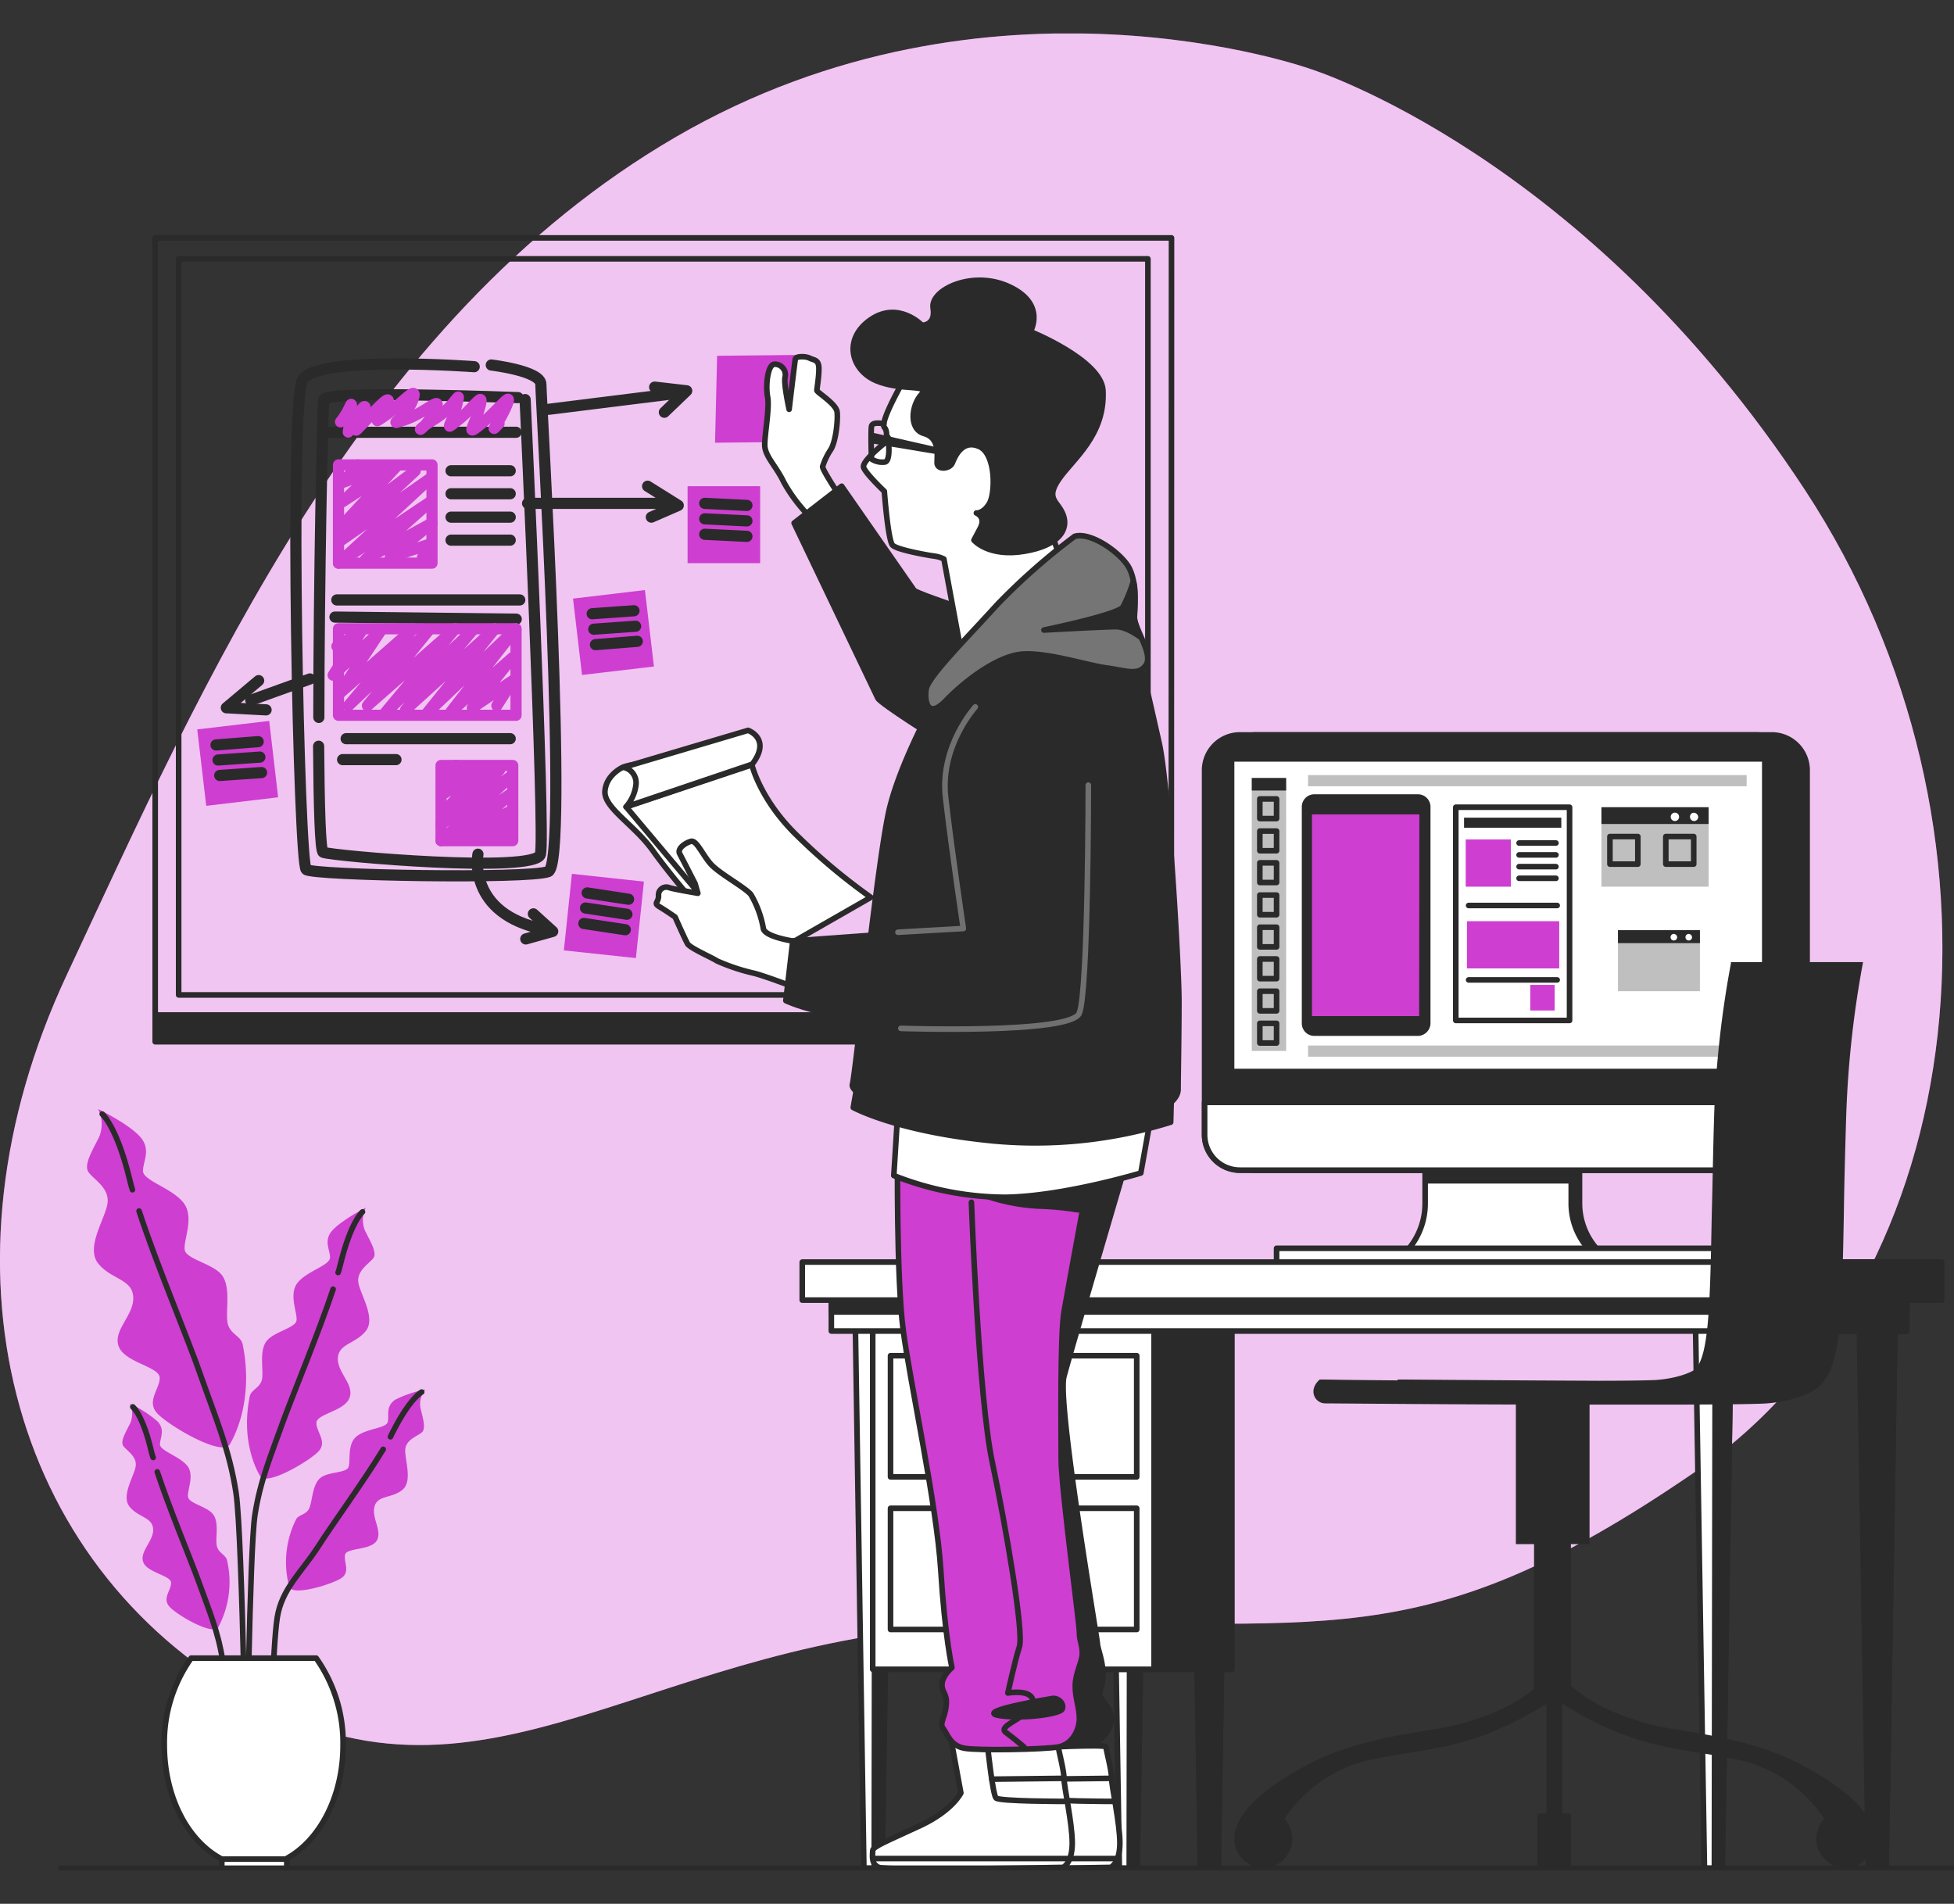 <svg id="Capa_1" data-name="Capa 1" xmlns="http://www.w3.org/2000/svg" xmlns:xlink="http://www.w3.org/1999/xlink" viewBox="0 0 350 341"><rect x="0" y="0" width="350" height="341" fill="#333333" stroke="none"/><defs><style>.cls-1,.cls-14,.cls-5,.cls-7,.cls-8{fill:none;}.cls-2{clip-path:url(#clip-path);}.cls-13,.cls-3{fill:#ce3ed0;}.cls-11,.cls-4,.cls-6{fill:#fff;}.cls-4{opacity:0.7;isolation:isolate;}.cls-13,.cls-15,.cls-5,.cls-6,.cls-7,.cls-9{stroke:#2a2a2a;}.cls-13,.cls-14,.cls-15,.cls-5,.cls-6,.cls-7,.cls-8,.cls-9{stroke-linecap:round;stroke-linejoin:round;}.cls-7,.cls-8{stroke-width:2px;}.cls-8{stroke:#ce3ed0;}.cls-10,.cls-9{fill:#2a2a2a;}.cls-12{fill:#bfbfbf;}.cls-14{stroke:#707070;}.cls-15{fill:#757575;}</style><clipPath id="clip-path"><rect class="cls-1" y="6" width="350" height="329"/></clipPath></defs><g class="cls-2"><path class="cls-3" d="M234.74,12.36S177.37-8.23,121,24.57,36.32,122.51,11.93,174.69,1.56,279.89,44.55,304.15,116.74,292.7,177.08,291s76.49,7,126.59-27.4,59.08-115.68,19.65-175.81S234.74,12.36,234.74,12.36Z"/><path class="cls-4" d="M234.74,12.36S177.37-8.23,121,24.57,36.32,122.51,11.93,174.69,1.56,279.89,44.55,304.15,116.74,292.7,177.08,291s76.49,7,126.59-27.4,59.08-115.68,19.65-175.81S234.74,12.36,234.74,12.36Z"/><path class="cls-3" d="M17.57,198.65a6,6,0,0,1,.15,5.09c-1.26,2.47-2.75,4.95-1.86,6.22s3.71,2.77,3.41,5.47-4,7.93-1.7,10.85,6.15,2.77,6.3,6.07-3.71,5.91-2.6,8.83,7.34,3.6,7.34,5.62-2.44,4.19-.44,6.36,11.63,7.86,13,5.54,4.15-8.76,2.3-17.89c-.3-1.57-2.45-1.87-2.74-4.05s.59-6.06-.89-8.23-6.45-2.92-6.75-4.64,1.86-5.92-.29-8.54-7.19-3.89-7.19-5.62,1.55-3.89-.6-6.21S17.57,198.65,17.57,198.65Z"/><path class="cls-5" d="M24.91,216.92c3.18,9.74,8.82,23,11,29.35,2.74,7.79,5.19,13.41,6.37,21.12s1.93,59.75,1.93,59.75"/><path class="cls-5" d="M18.31,199.55s2.59,2.17,4.89,11.61c.15.6.3,1.27.52,1.94"/><path class="cls-3" d="M65.52,216.32a5,5,0,0,0-.14,4.12c1,2,2.22,4,1.48,4.94s-3,2.25-2.67,4.35,3.19,6.36,1.33,8.68-4.89,2.25-5,4.87,3,4.71,2.08,7.11-5.93,2.85-5.93,4.49,2,3.37.37,5.1-9.34,6.29-10.45,4.41-3.34-7-1.85-14.3c.22-1.2,2-1.5,2.22-3.22s-.52-4.86.74-6.59,5.19-2.39,5.41-3.74-1.48-4.72.22-6.81,5.79-3.07,5.79-4.5-1.26-3.07.51-4.94S65.52,216.32,65.52,216.32Z"/><path class="cls-5" d="M59.67,230.92c-2.6,7.79-7,18.35-8.9,23.51-2.22,6.22-4.15,10.71-5.11,16.93s-1.48,47.77-1.48,47.77"/><path class="cls-5" d="M64.93,217.07s-2.07,1.72-3.93,9.29c-.15.52-.22,1-.44,1.57"/><path class="cls-3" d="M23.28,251.44a4.3,4.3,0,0,1,.07,3.44c-.82,1.65-1.85,3.3-1.26,4.12s2.45,1.87,2.22,3.6-2.67,5.31-1.11,7.26,4.08,1.87,4.23,4-2.45,4-1.78,5.92,5,2.39,5,3.74-1.63,2.77-.29,4.27,7.78,5.24,8.74,3.67a17.22,17.22,0,0,0,1.56-12c-.22-1-1.63-1.28-1.85-2.7s.44-4-.6-5.46-4.3-1.95-4.52-3.15,1.26-4-.22-5.69-4.82-2.62-4.82-3.74,1-2.62-.44-4.12A20,20,0,0,0,23.28,251.44Z"/><path class="cls-5" d="M28.17,263.64c2.15,6.52,5.85,15.35,7.41,19.62,1.85,5.17,3.48,8.91,4.3,14.15s1.26,24.41,1.26,24.41"/><path class="cls-5" d="M23.79,252s1.78,1.42,3.27,7.79a10.69,10.69,0,0,0,.37,1.27"/><path class="cls-3" d="M76.2,248.89a4,4,0,0,0-.89,3.3c.44,1.8,1,3.67.29,4.34s-2.81,1.27-3,3,1.4,5.76-.52,7.33-4.45.9-5,3,1.48,4.42.37,6.14-5.34,1.2-5.64,2.47,1,3.07-.66,4.19-8.75,3.3-9.34,1.57a17.15,17.15,0,0,1,1.18-12c.45-1,1.93-.83,2.45-2.18s.52-4,1.85-5.24,4.67-.9,5.12-2-.3-4.12,1.48-5.54,5.26-1.42,5.56-2.55-.45-2.77,1.33-4A20.47,20.47,0,0,1,76.2,248.89Z"/><path class="cls-5" d="M68.64,259.6C65.08,265.44,59.45,273.15,57,277c-3,4.64-6.52,7.56-7.34,12.73s-1.26,24.41-1.26,24.41"/><path class="cls-5" d="M75.53,249.34s-2,1-5,6.82c-.22.37-.37.75-.59,1.19"/><path class="cls-6" d="M39.73,333H51.14c6-3.15,10.31-11.08,10.31-20.37A26.28,26.28,0,0,0,56.63,297H34.24a26.1,26.1,0,0,0-4.81,15.57C29.43,321.9,33.65,329.83,39.73,333Z"/><path class="cls-6" d="M51.37,333H39.73v1.72H51.37Z"/><path class="cls-5" d="M209.84,42.61H27.8v139.2h182Z"/><path class="cls-5" d="M205.61,46.36H32V178.21H205.61Z"/><path class="cls-7" d="M84.94,65.68s-28.38-2.1-30.76,2.39-.66,86.63.67,87.68,39.66,1.72,43.36.37-1.33-84.9-1.33-87.3S88,65.38,88,65.38"/><path class="cls-7" d="M57.07,133.66c.08,10.86.3,18.8.82,19,1.7.67,38,3.82,38.91.37s-2.74-81.46-2.74-81.46"/><path class="cls-7" d="M92.8,71.22S58.26,69.87,58,71.59c-.22,1-.89,33.39-.89,56.91"/><path class="cls-7" d="M58.93,77.43h33.5"/><path class="cls-8" d="M89.39,75.86c-2.08,2.17,0,0,1.33-3.15s-1.33.6-4.44,3.15-1.34.6-.37-2.85-1,0-3.78,2.17-1.34,1.28-.37-2.47,0,0-4.08,2.47-2.08,2.48,0-1.27-1.33,0-5.12,1.27,0,0,1.34-3.44-2.37,1-5.12,2.85,0,0,.67-2.18-1.7.6-4.45,3.45,0,0,.38-2.47-3,4-3,4,1-6.21.37-4.72A13.23,13.23,0,0,1,61,75.56"/><path class="cls-8" d="M77.38,83.27H60.63v17.6H77.38Z"/><path class="cls-8" d="M64.12,83.27l-2.75,3.15,5.78-2.1-5.78,5.54,9.56-6.21L61.37,94l13-9.66L60.63,97.12,77.09,85.67l-16.46,15.2,16.46-11L65.45,100.19l11.93-6.51L69.9,99.82l7.19-2.4-1.41,2.4"/><path class="cls-8" d="M91.84,137.11H79v13.47H91.84Z"/><path class="cls-8" d="M81.68,137.11l-2.15,2.39L84,137.93l-4.45,4.19,7.34-4.72-7.34,7.94,9.93-7.41L79,147.66,91.61,139,79,150.58l12.6-8.46-8.89,7.94,9.12-5-5.78,4.72,5.55-1.8-1.11,1.8"/><path class="cls-7" d="M60.33,107.46H93.1"/><path class="cls-7" d="M60,110.53l32.47.37"/><path class="cls-7" d="M80.79,84.32h10.6"/><path class="cls-7" d="M80.79,88.44h10.6"/><path class="cls-7" d="M80.79,92.63h10.6"/><path class="cls-7" d="M80.79,96.75h10.6"/><path class="cls-8" d="M92.43,112.62H60.63v15.5h31.8Z"/><path class="cls-8" d="M60.34,115.77,64.78,113l-5.11,7.93L68.19,113l-7.56,11.38L74,112.62,62.41,126.4,76.72,113l-10.9,13.4,15.71-13.78-12.67,15.2L84.57,113,72.64,127.15l16-14.53-12.23,15.2,16-15.2L80.79,127.45l11-9.66-7.19,9,7.19-4.86-1.41,2.32L89,126.4"/><path class="cls-7" d="M62,132.31H91.39"/><path class="cls-7" d="M61.37,136.06h9.56"/><path class="cls-7" d="M98.29,73.31l23.42-2.92"/><path class="cls-7" d="M94.5,90.16h24.61"/><path class="cls-7" d="M55.52,121.61l-10.6,3.82"/><path class="cls-7" d="M85.61,153s-2.07,10.71,11.93,13.48"/><path class="cls-7" d="M95.54,163.69,99,166.83l-4.82,1.35"/><path class="cls-7" d="M116,87.09l5.49,3.44-4.82,2.1"/><path class="cls-7" d="M117.26,69.34,123,70,119,73.84"/><path class="cls-7" d="M46.33,121.91l-5.79,4.86,7.12.38"/><path class="cls-3" d="M136.16,87.09h-13v13.78h13Z"/><path class="cls-7" d="M126.23,90.16l7.56.37"/><path class="cls-7" d="M126.23,92.93l7.56.37"/><path class="cls-7" d="M126.23,95.7l7.56.37"/><path class="cls-3" d="M115.52,105.69l-12.88,1.53,1.61,13.68,12.88-1.52Z"/><path class="cls-7" d="M106.07,109.93l7.49-.53"/><path class="cls-7" d="M106.36,112.7l7.49-.53"/><path class="cls-7" d="M106.66,115.47l7.49-.6"/><path class="cls-3" d="M48.22,129.13l-12.89,1.52,1.61,13.69,12.88-1.53Z"/><path class="cls-7" d="M38.69,133.44l7.56-.6"/><path class="cls-7" d="M39.06,136.13l7.49-.52"/><path class="cls-7" d="M39.36,138.9l7.49-.52"/><path class="cls-3" d="M115.34,157.91l-12.9-1.39L101,170.23l12.9,1.38Z"/><path class="cls-7" d="M105.18,159.94l7.41,1.13"/><path class="cls-7" d="M104.88,162.64l7.41,1.12"/><path class="cls-7" d="M104.58,165.41l7.42,1.12"/><path class="cls-9" d="M209.84,181.88H27.8v4.72h182Z"/><path class="cls-9" d="M282.92,215.57v-8.76H256.76v8.76a12.69,12.69,0,0,1-2.75,7.87l-1.11,1.42h34l-1.11-1.42A12.29,12.29,0,0,1,282.92,215.57Z"/><path class="cls-6" d="M281.44,215.57v-8.76H255.27v8.76a12.68,12.68,0,0,1-2.74,7.87l-1.11,1.42h34l-1.11-1.42A12.29,12.29,0,0,1,281.44,215.57Z"/><path class="cls-10" d="M281.59,209.29H255.35V212h26.24Z"/><path class="cls-9" d="M314.57,209.59h-92.5a6.33,6.33,0,0,1-6.3-6.37V138a6.33,6.33,0,0,1,6.3-6.36h92.5a6.33,6.33,0,0,1,6.3,6.36v65.22A6.33,6.33,0,0,1,314.57,209.59Z"/><path class="cls-9" d="M317.39,209.59H224.88a6.33,6.33,0,0,1-6.3-6.37V138a6.33,6.33,0,0,1,6.3-6.36h92.51a6.33,6.33,0,0,1,6.3,6.36v65.22A6.33,6.33,0,0,1,317.39,209.59Z"/><path class="cls-6" d="M314.57,209.59h-92.5a6.33,6.33,0,0,1-6.3-6.37v-5.76h105.1v5.76A6.33,6.33,0,0,1,314.57,209.59Z"/><path class="cls-11" d="M315.61,136.43H221.1v55h94.51Z"/><path class="cls-10" d="M254,185.55h-18.6a2.24,2.24,0,0,1-2.22-2.25V144.52a2.24,2.24,0,0,1,2.22-2.25H254a2.25,2.25,0,0,1,2.23,2.25V183.3A2.3,2.3,0,0,1,254,185.55Z"/><path class="cls-3" d="M254.24,145.87H235V182h19.2Z"/><path class="cls-10" d="M279.66,146.46H262.24v1.8h17.42Z"/><path class="cls-3" d="M270.62,150.36h-8.08v8.46h8.08Z"/><path class="cls-3" d="M278.47,176.41H274.1V181h4.37Z"/><path class="cls-3" d="M279.29,165H262.76v8.46h16.53Z"/><path class="cls-5" d="M272.1,151h6.6"/><path class="cls-5" d="M272.1,153.13h6.6"/><path class="cls-5" d="M272.1,155.23h6.6"/><path class="cls-5" d="M272.1,157.32h6.6"/><path class="cls-5" d="M263.06,162.19h15.86"/><path class="cls-5" d="M263.06,175.52h15.86"/><path class="cls-5" d="M281.14,144.59H260.76v38.19h20.38Z"/><path class="cls-12" d="M306.05,144.59h-19.2v14.23h19.2Z"/><path class="cls-10" d="M306.05,144.59h-19.2v3h19.2Z"/><path class="cls-5" d="M293.37,149.84h-5v4.94h5Z"/><path class="cls-5" d="M303.38,149.84h-5v4.94h5Z"/><path class="cls-11" d="M304.19,146.32a.74.74,0,0,1-1.48,0,.71.71,0,0,1,.74-.75A.86.86,0,0,1,304.19,146.32Z"/><path class="cls-11" d="M300,147.06a.75.75,0,1,0-.74-.74A.74.74,0,0,0,300,147.06Z"/><path class="cls-12" d="M304.49,166.61H289.81v10.93h14.68Z"/><path class="cls-10" d="M304.49,166.61H289.81v2.32h14.68Z"/><path class="cls-11" d="M303.08,167.88a.59.59,0,1,1-.59-.6A.63.63,0,0,1,303.08,167.88Z"/><path class="cls-11" d="M300.41,167.88a.59.59,0,1,1-.59-.6A.63.63,0,0,1,300.41,167.88Z"/><path class="cls-12" d="M230.37,139.35h-6.15v48.89h6.15Z"/><path class="cls-10" d="M230.37,139.35h-6.15v2.25h6.15Z"/><path class="cls-5" d="M228.66,143.1h-3v3.52h3Z"/><path class="cls-5" d="M228.66,148.86h-3v3.52h3Z"/><path class="cls-5" d="M228.66,154.55h-3v3.52h3Z"/><path class="cls-5" d="M228.66,160.32h-3v3.52h3Z"/><path class="cls-5" d="M228.66,166.08h-3v3.52h3Z"/><path class="cls-5" d="M228.66,171.77h-3v3.52h3Z"/><path class="cls-5" d="M228.66,177.54h-3v3.52h3Z"/><path class="cls-5" d="M228.66,183.3h-3v3.52h3Z"/><path class="cls-12" d="M312.86,138.83H234.3v2h78.56Z"/><path class="cls-12" d="M312.86,187.27H234.3v2h78.56Z"/><path class="cls-9" d="M285.37,224.86h-34v1.57h34Z"/><path class="cls-6" d="M307.6,223.59H228.66v2.84H307.6Z"/><path class="cls-6" d="M158,334.63h-3.26l-1.56-99.29h6.38Z"/><path class="cls-9" d="M158,334.63h-1.41l.15-99.29h2.82Z"/><path class="cls-6" d="M203.68,334.63H200.5l-1.63-99.29h6.45Z"/><path class="cls-9" d="M203.68,334.63h-1.41l.15-99.29h2.89Z"/><path class="cls-9" d="M187.3,334.63h-3.18l-1.63-99.29h6.44Z"/><path class="cls-9" d="M187.3,334.63h-1.4l.14-99.29h2.89Z"/><path class="cls-9" d="M218.21,334.63H215l-1.62-99.29h6.44Z"/><path class="cls-9" d="M218.21,334.63H216.8l.15-99.29h2.89Z"/><path class="cls-9" d="M220.66,236.84h-50.4V299h50.4Z"/><path class="cls-6" d="M206.72,236.84h-50.4V299h50.4Z"/><path class="cls-6" d="M308.49,334.63H305.3l-1.63-99.29h6.45Z"/><path class="cls-9" d="M308.49,334.63h-1.41l.15-99.29h2.89Z"/><path class="cls-9" d="M337.84,334.63h-3.18L333,235.34h6.45Z"/><path class="cls-9" d="M337.84,334.63h-1.41l.23-99.29h2.81Z"/><path class="cls-6" d="M341.55,231.6H148.91v6.81H341.55Z"/><path class="cls-9" d="M341.55,231.6H148.91V235H341.55Z"/><path class="cls-9" d="M341.55,231.6H313.09v6.81h28.46Z"/><path class="cls-6" d="M347.7,226.06h-204v6.81h204Z"/><path class="cls-9" d="M347.78,226.06H319.31v6.81h28.47Z"/><path class="cls-6" d="M203.61,242.83h-44.1v21.71h44.1Z"/><path class="cls-9" d="M186.41,251.44h-9.63v3.37h9.63Z"/><path class="cls-6" d="M203.61,270.16h-44.1v21.71h44.1Z"/><path class="cls-9" d="M186.41,278.77h-9.63v3.37h9.63Z"/><path class="cls-10" d="M271.52,276.58h13.2V249.77h-13.2Z"/><path class="cls-10" d="M274.78,304.2h6.6V267.13h-6.6Z"/><path class="cls-10" d="M280.77,301.31s5.56,6.36,19.79,8.53c7.49,1.2,15.34,2.62,22.16,6.29,4.38,2.32,13,7.41,13,13.25a5.19,5.19,0,1,1-10.38,0,5.33,5.33,0,0,1,1.41-3.59,24.73,24.73,0,0,0-15.34-10.56c-10.82-2.39-18.76-1.42-33.95-11.6Z"/><path class="cls-10" d="M276.1,301.31s-5.56,6.36-19.79,8.53c-7.49,1.2-15.34,2.62-22.16,6.29-4.37,2.32-13.05,7.41-13.05,13.25a5.19,5.19,0,1,0,10.38,0,5.33,5.33,0,0,0-1.41-3.59,24.73,24.73,0,0,1,15.34-10.56c10.83-2.39,18.76-1.42,34-11.6Z"/><path class="cls-10" d="M275.88,324.82h5a.5.5,0,0,1,.51.52v8.84a.5.5,0,0,1-.51.52h-5a.5.5,0,0,1-.52-.52v-8.84A.5.5,0,0,1,275.88,324.82Z"/><path class="cls-10" d="M277,334.67h2.82V302.25H277Z"/><path class="cls-10" d="M310.05,172.52a180.74,180.74,0,0,0-3,26.88c-.22,7-.29,12.88-.44,18.12-.3,16.32-.52,25.38-3,27.78-.3.22-2.45,1.5-6.82,1.87-1.26.08-5.11.15-10.45.15-16.9-.07-34.61-.22-34.91-.22h-1l-.15.15c-10.15-.08-12.75-.15-12.89-.15h-1c-2.15,1.87-.89,4.27,1,4.27,1.41,0,25.57.22,42.1.22h19.27c8.68,0,15.79-.08,17.79-.22,6.08-.53,8.82-2.63,9.12-2.85,4.08-3.67,4.23-11.68,4.6-31.07.07-5.24.22-11.16.44-18.12a181.53,181.53,0,0,1,3-27H310.05Z"/><path class="cls-6" d="M179,312.31l1.63,8.84s-1.48,3.14-7.26,5.84-8.52,3.74-8.52,4.49-.38,2.4,1.11,3,33,0,33,0,1.63-.75,1.63-4.35-1.48-10.11-1.48-11.6-1-5.09-1-5.62-12.67.15-12.67.15S181.74,309.54,179,312.31Z"/><path class="cls-11" d="M185.45,313.06s.89,8.39,1.48,9,12.23.6,12.23.6"/><path class="cls-5" d="M185.45,313.06s.89,8.39,1.48,9,12.23.6,12.23.6"/><path class="cls-5" d="M199.16,318.53l-13,.15"/><path class="cls-5" d="M164.92,332.9h35.36"/><path class="cls-9" d="M202.13,206.81s-10.31,35-11.56,39.76,6,47.1,6,47.85,1,3.07,1,5.54-1,3.29-.52,4,2.22,2.55,2,4.05a4.63,4.63,0,0,1-1.48,3.06,4.69,4.69,0,0,1-2,1.28h-6s-1.48-11.38-5.48-41.56,2.52-47.32,3.78-52.93a49.35,49.35,0,0,1,3.78-10.41Z"/><path class="cls-6" d="M170.48,312.31l1.63,8.84s-1.48,3.14-7.26,5.84-8.53,3.74-8.53,4.49-.37,2.4,1.11,3,33,0,33,0,1.63-.75,1.63-4.35-1.48-10.11-1.48-11.6-1-5.09-1-5.62-12.68.15-12.68.15S173.22,309.54,170.48,312.31Z"/><path class="cls-11" d="M176.93,313.06s.89,8.39,1.48,9,12.23.6,12.23.6"/><path class="cls-5" d="M176.93,313.06s.89,8.39,1.48,9,12.23.6,12.23.6"/><path class="cls-5" d="M190.64,318.53l-13,.15"/><path class="cls-5" d="M156.4,332.9h35.35"/><path class="cls-13" d="M160.77,206.81s-.22,22,1,31.38,6,31.14,6.74,43.05,2,17.45,2,17.45-1.78,1.49-1.78,3.07,1,1.49.74,3.81-1.26,3.07-.51,4.05,1.26,3.07,3.78,3.52,14.3.22,16.82-.23,3.78-3.07,3.78-5.09-.74-3.52-.74-5.84,1.26-4.27,1.26-5.84-.52-2.25-.52-3.82-3.26-25.83-3.26-30.85-.22-22.31.52-26.58,4.52-24.78,4.52-24.78Z"/><path class="cls-9" d="M176.7,214.23a34.73,34.73,0,0,0,9.2,1.79,53.74,53.74,0,0,1,7.19.68l1.33-6.37Z"/><path class="cls-5" d="M174,215.35s1.26,34.82,3.71,46.42,5.71,30.63,4.89,33.17-2.07,8.31-2.07,8.31,4.52-.82,4.52,1.65-6.6,4.12-4.9,5.39,3.27,2.62,3.27,2.62"/><path class="cls-9" d="M188.49,304.23s-13.64,2.24-9.78,3,11.19-.15,11.56-1.12S189.6,304.08,188.49,304.23Z"/><path class="cls-3" d="M128.45,63.73l-.37,15.57,14.46-.15.14-15.57Z"/><path class="cls-6" d="M144.91,92.41a28.08,28.08,0,0,1-4.53-6.07c-1.4-2.92-3.4-4.64-3.4-6.66s.89-6.67.51-8.61,0-5.84,1.26-5.84a1.9,1.9,0,0,1,1.86,2.39c-.23,1.27.74,5.69.74,5.69s1-8.46,1.11-9,1.85-.53,2.59-.15,1.63.22,1.63,1.87-.36,3.52-.36,3.89,3.48,2.4,3.63,3.9-.23,5.16-1.11,6.66a12,12,0,0,0-1.49,3.07c-.15.52,3.41,5.84,3.41,5.84Z"/><path class="cls-9" d="M150.76,87.09l-8.52,6.59s14.53,30.4,15,31.37,11,7.56,11,7.56l15.79-19.76s-19.79-6.37-20.31-7.12S150.76,87.09,150.76,87.09Z"/><path class="cls-6" d="M160.84,198.73l-.74,11.83a54.63,54.63,0,0,0,20,3.89c10.38-.15,24.24-4.34,24.24-4.34l2.08-11.61s-25,2.1-32.62,1.35S160.84,198.73,160.84,198.73Z"/><path class="cls-9" d="M153.43,195l-.59,3.37s7.86,4.35,25.2,6A81.35,81.35,0,0,0,209.69,201l.15-5.84a118.67,118.67,0,0,1-28.17,3.37A147.79,147.79,0,0,1,153.43,195Z"/><path class="cls-9" d="M167.51,125.35s-6.07,10.86-8.15,19.32-6.08,47.32-6.67,49.57,12.45,6.73,20.9,6.88,27.57.6,30.91-.74,6.52-3.15,6.52-5.25.15-9.73.15-15.87-1.85-38.78-3.56-46.27-2.81-12.73-3.33-13.63-4.6-5.39-13-4.87a45.38,45.38,0,0,0-18.53,5.62A17.56,17.56,0,0,0,167.51,125.35Z"/><path class="cls-6" d="M111.63,137.4s-3,1.28-3.27,4.27,5.27,6.07,8.53,10.63,7.49,9.36,7.49,9.36l6.52,9.14,7.78-6.59-20-23.51s1-2.25-.23-3.07A9.51,9.51,0,0,0,111.63,137.4Z"/><path class="cls-6" d="M112.15,144.52,134.68,137s1.48,6.36,8.3,12.88a107.34,107.34,0,0,0,13,10.85l-20.38,11.68Z"/><path class="cls-6" d="M112.14,144.52a7.29,7.29,0,0,0,1.78-4,2.85,2.85,0,0,0-2.22-3.08L134,130.82s4.23,1.49.74,6.06Z"/><path class="cls-6" d="M142,168.55s-5-.75-5.27-2.24a18.14,18.14,0,0,0-2.22-6.07c-1-1.27-5.78-3.82-7.26-5.54s-2.52-4.27-3.49-4-2.52,1.27-2,2.24,2.74,5.32,2.74,5.32L125,160s-4.52-.75-5.26-1.05a1.4,1.4,0,0,0-1.78,1.5c0,1.27-1,1.27.22,2s2.74,1.8,2.74,1.8,1.78,4,2.23,4.79,4.52,2.54,5.26,3.07a35.92,35.92,0,0,0,6.75,2.24c2,.53,6.52,2.25,6.52,2.25L143,170.8Z"/><path class="cls-10" d="M195.16,133.66s-.52,21.49-.52,22.54.74,21.79-1.48,23.51-13.27,4-29.35,3.52-23.05-4-23.05-4L142,168.55l30.53-2.24s-3.26-23.51-2.74-31.68,7-12.42,7-12.42"/><path class="cls-5" d="M195.16,133.66s-.52,21.49-.52,22.54.74,21.79-1.48,23.51-13.27,4-29.35,3.52-23.05-4-23.05-4L142,168.55l30.53-2.24s-3.26-23.51-2.74-31.68,7-12.42,7-12.42"/><path class="cls-14" d="M161.36,184.2s30.32,1.05,31.95-2.69,1.63-40.88,1.63-40.88"/><path class="cls-14" d="M174.7,126.62s-6.37,7-5.33,16.18,3.18,23.51,3.18,23.51l-11.71.67"/><path class="cls-6" d="M161.81,68.22s-4.23,7.34-3.41,8.31.14,2.77.14,2.77-4.22,3.3-3.85,4.42S158.4,88,158.4,88s.66,8.83,1.48,9.66,6.3,1.79,7.41,1.94a5.37,5.37,0,0,1,1.78.53l3.26,17.59,18.09-16.47-2.89-7.86S185.9,83,186,78s-8.22-10.78-13.26-12.21S161.81,68.22,161.81,68.22Z"/><path class="cls-9" d="M165.14,58.26s-4.22-4.42-9.19-1-3.56,9,1,10.93,9.86.52,8.08,2.47-2.29,6.22.52,7,2.3,3.89,2.3,5.24,2.3,1.12,2.74,0,1.78-4.27,4.82-2.92,2.89,8.46,1.78,10.26-2.3,1.65-2.3,1.65,1.78.67.67,2.77l-1.11,2.09s2.59,3.07,9,2,7.93-4,7-6.51-3.26-2.77-.82-6.37,8.38-7.86,7.93-16c-.37-5.39-13-10.48-13-10.48s2.89-4.87-3.71-8-14.23.53-13.71,3.75S165.14,58.26,165.14,58.26Z"/><path class="cls-5" d="M158.32,75.93s-2.07-.52-2.22.45,0,5.84,0,5.84a3.54,3.54,0,0,0,2.44.53c1.12-.3.52-4.42.52-4.42"/><path class="cls-9" d="M171.15,81.4l-14.9-2.47V78Z"/><path class="cls-15" d="M192.49,96.07a114.1,114.1,0,0,0-13.86,12.21c-5.63,6.21-12.45,13-12.75,15.2s.3,5.39,3.56,2,9.19-8,13.71-8.32,11.49,2,15,2.47,5.78,1.5,7.12-.52-2.08-6.36-2.08-8.68.52-6.22-1.11-9C200.35,98.69,195.24,95.25,192.49,96.07Z"/><path class="cls-9" d="M203,104.16a26.37,26.37,0,0,1-1.86,4.57c-1,1.42-14.15,4.12-14.15,4.12s10.89-.6,12.89-.6,4.38,1.87,4.38,1.87l-1.11-3S203.61,105.58,203,104.16Z"/><path class="cls-5" d="M10.9,334.63H349.63"/></g></svg>